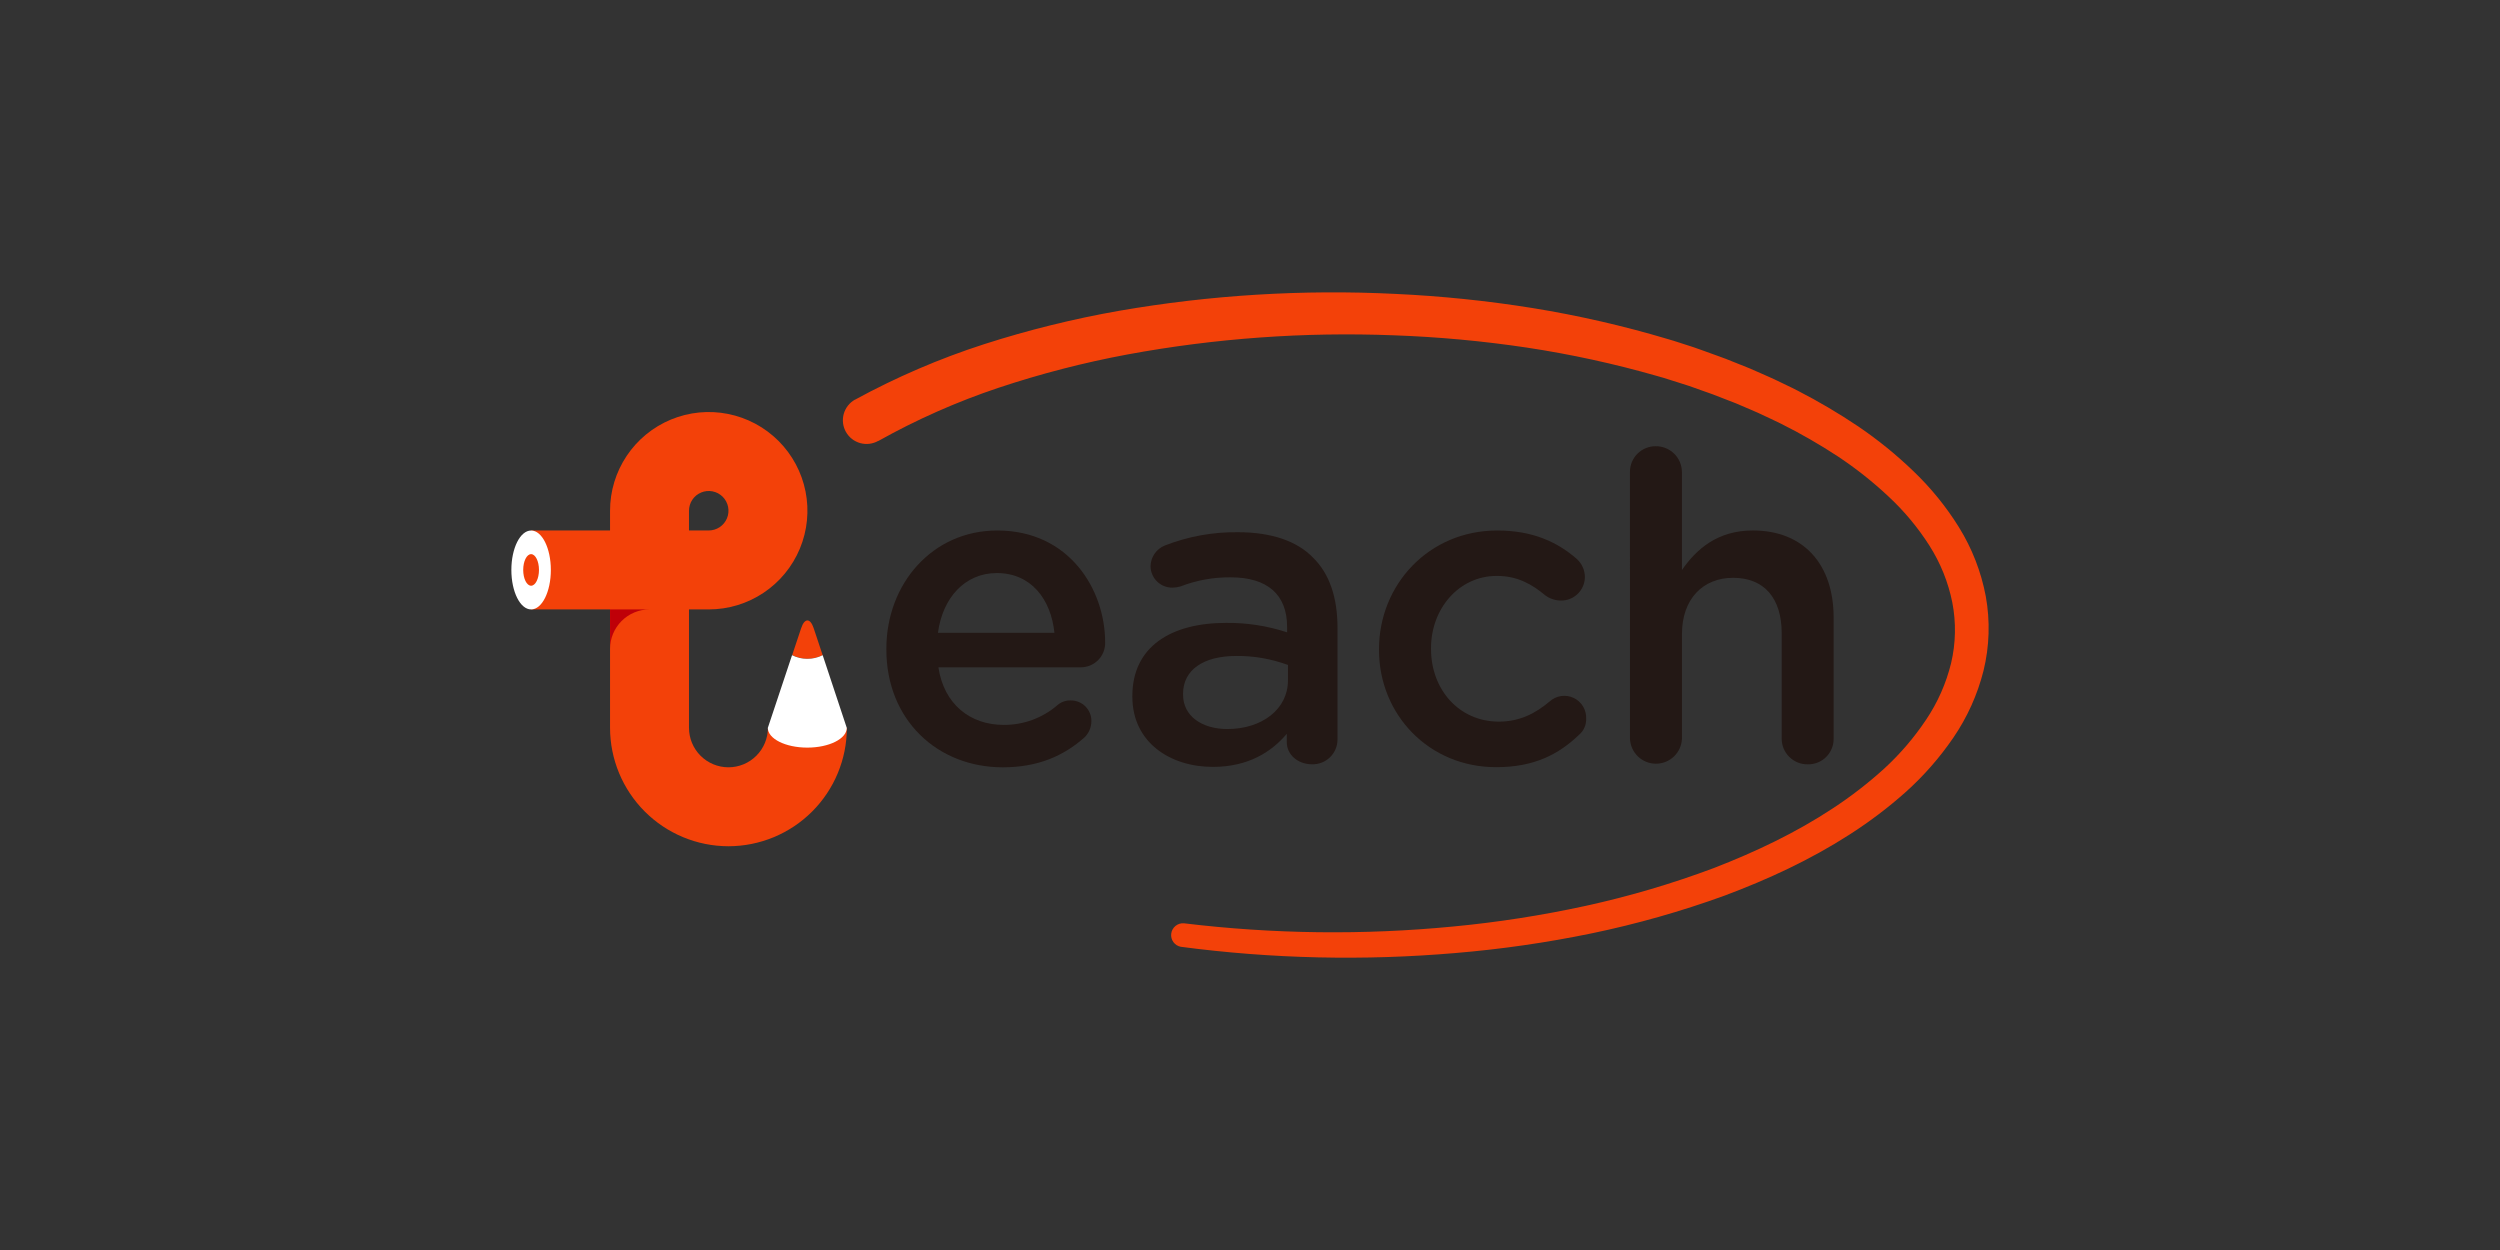 <svg width="176" height="88" viewBox="0 0 176 88" fill="none" xmlns="http://www.w3.org/2000/svg">
<rect x="0" y="0" width="176" height="88" fill="#333333" stroke="none"/>
<path d="M69.275 24.233C66.131 25.248 63.089 26.557 60.19 28.14L60.186 28.136C59.995 28.244 59.827 28.388 59.692 28.56C59.557 28.733 59.458 28.93 59.399 29.141C59.34 29.352 59.324 29.572 59.35 29.79C59.377 30.007 59.446 30.217 59.553 30.408C59.661 30.598 59.805 30.766 59.977 30.901C60.15 31.036 60.347 31.135 60.558 31.194C60.769 31.253 60.989 31.269 61.207 31.243C61.424 31.216 61.634 31.148 61.825 31.04H61.844C64.541 29.53 67.374 28.277 70.306 27.297C73.268 26.311 76.294 25.528 79.364 24.956C85.543 23.814 91.829 23.361 98.108 23.605C101.249 23.716 104.38 24.005 107.487 24.47C110.587 24.939 113.653 25.607 116.667 26.472C116.969 26.552 117.267 26.647 117.565 26.742C117.639 26.766 117.714 26.789 117.788 26.813C117.897 26.847 118.005 26.881 118.114 26.915C118.378 26.998 118.643 27.08 118.906 27.168L120.009 27.56C120.086 27.588 120.163 27.614 120.24 27.641C120.348 27.678 120.456 27.716 120.562 27.756L122.195 28.389L123.27 28.848C123.618 28.99 123.955 29.15 124.293 29.311L124.33 29.328C124.444 29.382 124.559 29.436 124.673 29.488C124.911 29.599 125.148 29.709 125.381 29.828C126.763 30.518 128.102 31.288 129.393 32.136C130.664 32.979 131.861 33.928 132.972 34.973C134.066 35.993 135.026 37.147 135.829 38.407C136.611 39.634 137.159 40.995 137.444 42.421C137.717 43.832 137.687 45.284 137.358 46.683C137.01 48.106 136.412 49.457 135.594 50.673C134.756 51.926 133.772 53.075 132.663 54.096C131.525 55.13 130.308 56.072 129.022 56.913C126.438 58.619 123.599 59.969 120.68 61.101C117.735 62.207 114.713 63.099 111.64 63.771C108.555 64.444 105.432 64.93 102.288 65.228C95.986 65.837 89.635 65.761 83.349 65C83.135 64.983 82.923 65.049 82.757 65.184C82.59 65.319 82.482 65.513 82.454 65.726C82.427 65.939 82.482 66.154 82.609 66.327C82.736 66.5 82.924 66.617 83.136 66.655C89.542 67.5 96.021 67.647 102.459 67.094C105.682 66.825 108.886 66.362 112.054 65.708C115.233 65.048 118.361 64.16 121.413 63.051C124.46 61.91 127.442 60.534 130.216 58.748C131.614 57.853 132.939 56.85 134.178 55.746C135.437 54.614 136.556 53.336 137.511 51.939C138.493 50.505 139.213 48.909 139.638 47.224C140.059 45.507 140.114 43.72 139.799 41.98C139.475 40.26 138.836 38.615 137.915 37.127C137.016 35.679 135.938 34.35 134.706 33.173C133.503 32.013 132.203 30.958 130.82 30.02C129.449 29.098 128.025 28.258 126.556 27.503C126.309 27.373 126.059 27.253 125.808 27.134C125.688 27.076 125.568 27.018 125.448 26.96C125.079 26.78 124.709 26.601 124.332 26.442L123.205 25.946L122.066 25.49L121.496 25.262C121.362 25.209 121.221 25.159 121.079 25.109C121.026 25.09 120.974 25.071 120.921 25.052L119.768 24.635C119.388 24.494 118.996 24.366 118.604 24.243C118.48 24.204 118.356 24.163 118.232 24.123C117.964 24.036 117.696 23.949 117.427 23.874C114.306 22.942 111.128 22.212 107.913 21.69C104.704 21.174 101.469 20.84 98.222 20.69C91.72 20.368 85.203 20.767 78.789 21.88C75.568 22.446 72.389 23.232 69.275 24.233Z" fill="#F34109"/>
<path fill-rule="evenodd" clip-rule="evenodd" d="M45.392 57.131C46.955 58.694 49.073 59.573 51.283 59.576C53.493 59.573 55.612 58.694 57.175 57.131C58.737 55.569 59.617 53.45 59.619 51.24H54.061C54.061 51.976 53.768 52.683 53.247 53.204C52.726 53.725 52.02 54.018 51.283 54.018C50.546 54.018 49.84 53.725 49.319 53.204C48.798 52.683 48.505 51.976 48.505 51.24V42.903H49.893C51.267 42.904 52.611 42.497 53.754 41.733C54.897 40.97 55.788 39.885 56.314 38.615C56.84 37.345 56.978 35.948 56.71 34.6C56.442 33.252 55.78 32.014 54.808 31.042C53.836 30.07 52.598 29.409 51.25 29.14C49.902 28.872 48.505 29.01 47.235 29.536C45.965 30.063 44.88 30.953 44.117 32.096C43.354 33.239 42.946 34.583 42.947 35.957V37.345H37.389V42.903H42.947V51.24C42.95 53.45 43.829 55.568 45.392 57.131ZM49.893 37.345H48.505V35.957C48.505 35.682 48.586 35.413 48.738 35.184C48.891 34.955 49.108 34.777 49.362 34.672C49.616 34.566 49.896 34.538 50.166 34.592C50.435 34.645 50.683 34.778 50.878 34.972C51.072 35.167 51.205 35.415 51.258 35.685C51.312 35.954 51.284 36.234 51.179 36.488C51.073 36.742 50.895 36.959 50.666 37.112C50.437 37.264 50.168 37.346 49.893 37.345Z" fill="#F34109"/>
<path d="M42.947 45.681C42.948 44.944 43.241 44.237 43.761 43.717C44.282 43.196 44.989 42.903 45.725 42.902H42.947V45.681Z" fill="#BF0008"/>
<path d="M37.39 42.904C38.158 42.904 38.78 41.66 38.78 40.126C38.78 38.591 38.158 37.348 37.39 37.348C36.622 37.348 36 38.591 36 40.126C36 41.66 36.622 42.904 37.39 42.904Z" fill="white"/>
<path d="M37.389 41.235C37.695 41.235 37.944 40.737 37.944 40.123C37.944 39.509 37.695 39.012 37.389 39.012C37.082 39.012 36.834 39.509 36.834 40.123C36.834 40.737 37.082 41.235 37.389 41.235Z" fill="#F34109"/>
<path d="M57.914 46.122L57.281 44.22C57.04 43.497 56.644 43.497 56.403 44.22L55.768 46.122C56.102 46.291 56.471 46.379 56.846 46.379C57.221 46.379 57.59 46.291 57.924 46.122H57.914Z" fill="#F34109"/>
<path d="M57.917 46.125C57.583 46.294 57.213 46.382 56.839 46.382C56.464 46.382 56.095 46.294 55.76 46.125L54.055 51.242C54.055 52.008 55.3 52.632 56.835 52.632C58.37 52.632 59.613 52.008 59.613 51.242L57.917 46.125Z" fill="white"/>
<path d="M114.882 32.533C114.792 32.754 114.746 32.991 114.748 33.23L114.75 51.994C114.765 52.469 114.965 52.919 115.306 53.25C115.648 53.58 116.104 53.765 116.58 53.765C117.055 53.765 117.512 53.58 117.853 53.25C118.195 52.919 118.394 52.469 118.41 51.994V44.642C118.41 42.16 119.892 40.678 122.011 40.678C124.19 40.678 125.431 42.099 125.431 44.581V51.994C125.429 52.235 125.477 52.473 125.569 52.696C125.661 52.918 125.797 53.12 125.969 53.289C126.14 53.458 126.344 53.591 126.568 53.681C126.791 53.77 127.031 53.814 127.272 53.809C127.511 53.814 127.749 53.77 127.972 53.68C128.194 53.591 128.396 53.457 128.565 53.288C128.735 53.118 128.868 52.916 128.958 52.694C129.048 52.472 129.092 52.234 129.087 51.994V43.458C129.087 39.766 127.001 37.345 123.401 37.345C120.919 37.345 119.437 38.647 118.408 40.129V33.23C118.406 32.989 118.357 32.751 118.264 32.53C118.17 32.308 118.034 32.108 117.862 31.939C117.691 31.77 117.488 31.637 117.265 31.547C117.042 31.457 116.804 31.412 116.563 31.414C116.324 31.412 116.087 31.458 115.866 31.549C115.645 31.639 115.444 31.773 115.275 31.942C115.106 32.111 114.973 32.312 114.882 32.533Z" fill="#231815"/>
<path fill-rule="evenodd" clip-rule="evenodd" d="M62.4 45.728C62.4 50.661 65.972 54.019 70.601 54.019C73.085 54.019 74.897 53.204 76.35 51.912C76.653 51.617 76.827 51.215 76.834 50.792C76.839 50.599 76.806 50.406 76.735 50.225C76.665 50.045 76.558 49.881 76.423 49.742C76.287 49.604 76.125 49.494 75.946 49.42C75.767 49.346 75.575 49.308 75.381 49.31C75.038 49.298 74.703 49.417 74.444 49.641C73.393 50.548 72.05 51.042 70.662 51.033C68.302 51.033 66.455 49.583 66.063 46.979H76.077C76.308 46.981 76.536 46.936 76.749 46.848C76.962 46.759 77.154 46.629 77.315 46.464C77.477 46.299 77.603 46.104 77.686 45.889C77.77 45.674 77.809 45.445 77.802 45.214C77.802 41.523 75.291 37.347 70.207 37.347C65.639 37.347 62.4 41.099 62.4 45.669V45.728ZM70.178 40.343C72.597 40.343 73.989 42.197 74.232 44.55H66.031C66.365 42.068 67.939 40.343 70.178 40.343Z" fill="#231815"/>
<path fill-rule="evenodd" clip-rule="evenodd" d="M79.718 48.993V49.054C79.718 52.264 82.381 53.989 85.384 53.989C87.845 53.989 89.499 52.959 90.59 51.658V52.264C90.59 53.081 91.315 53.806 92.374 53.806C92.607 53.812 92.839 53.77 93.056 53.685C93.273 53.599 93.471 53.47 93.638 53.307C93.804 53.143 93.936 52.948 94.026 52.732C94.115 52.517 94.161 52.285 94.16 52.052V44.184C94.16 42.096 93.611 40.402 92.434 39.253C91.317 38.102 89.533 37.467 87.141 37.467C85.382 37.446 83.636 37.765 81.998 38.406C81.708 38.524 81.458 38.724 81.281 38.981C81.103 39.239 81.005 39.544 80.999 39.857C81 40.058 81.041 40.257 81.119 40.442C81.198 40.627 81.312 40.794 81.455 40.935C81.599 41.076 81.768 41.187 81.955 41.261C82.141 41.336 82.341 41.373 82.541 41.371C82.737 41.368 82.931 41.338 83.118 41.281C84.243 40.846 85.441 40.63 86.647 40.645C89.219 40.645 90.611 41.855 90.611 44.123V44.516C89.225 44.06 87.774 43.836 86.316 43.851C82.412 43.851 79.718 45.545 79.718 48.993ZM90.672 46.815V47.907C90.672 49.934 88.827 51.326 86.406 51.324C84.661 51.324 83.288 50.446 83.288 48.903V48.842C83.288 47.178 84.688 46.18 87.041 46.18C88.28 46.168 89.51 46.384 90.672 46.815Z" fill="#231815"/>
<path d="M97.082 45.76V45.699C97.082 41.16 100.593 37.347 105.404 37.347C107.916 37.347 109.639 38.164 111.002 39.345C111.18 39.505 111.323 39.701 111.422 39.92C111.521 40.138 111.573 40.375 111.576 40.615C111.576 40.836 111.532 41.055 111.446 41.258C111.361 41.462 111.235 41.647 111.078 41.802C110.92 41.957 110.733 42.079 110.528 42.161C110.323 42.243 110.103 42.283 109.882 42.279C109.49 42.275 109.109 42.149 108.792 41.917C107.855 41.133 106.832 40.544 105.373 40.544C102.711 40.544 100.744 42.844 100.744 45.628V45.689C100.744 48.534 102.705 50.802 105.524 50.802C106.977 50.802 108.096 50.227 109.096 49.381C109.322 49.178 109.602 49.046 109.902 49.002C110.202 48.958 110.509 49.003 110.783 49.132C111.057 49.261 111.288 49.468 111.445 49.728C111.602 49.987 111.679 50.287 111.666 50.59C111.675 50.809 111.633 51.026 111.543 51.225C111.454 51.425 111.321 51.601 111.153 51.741C109.731 53.102 108.006 54.009 105.344 54.009C100.593 54.019 97.082 50.298 97.082 45.76Z" fill="#231815"/>
</svg>
